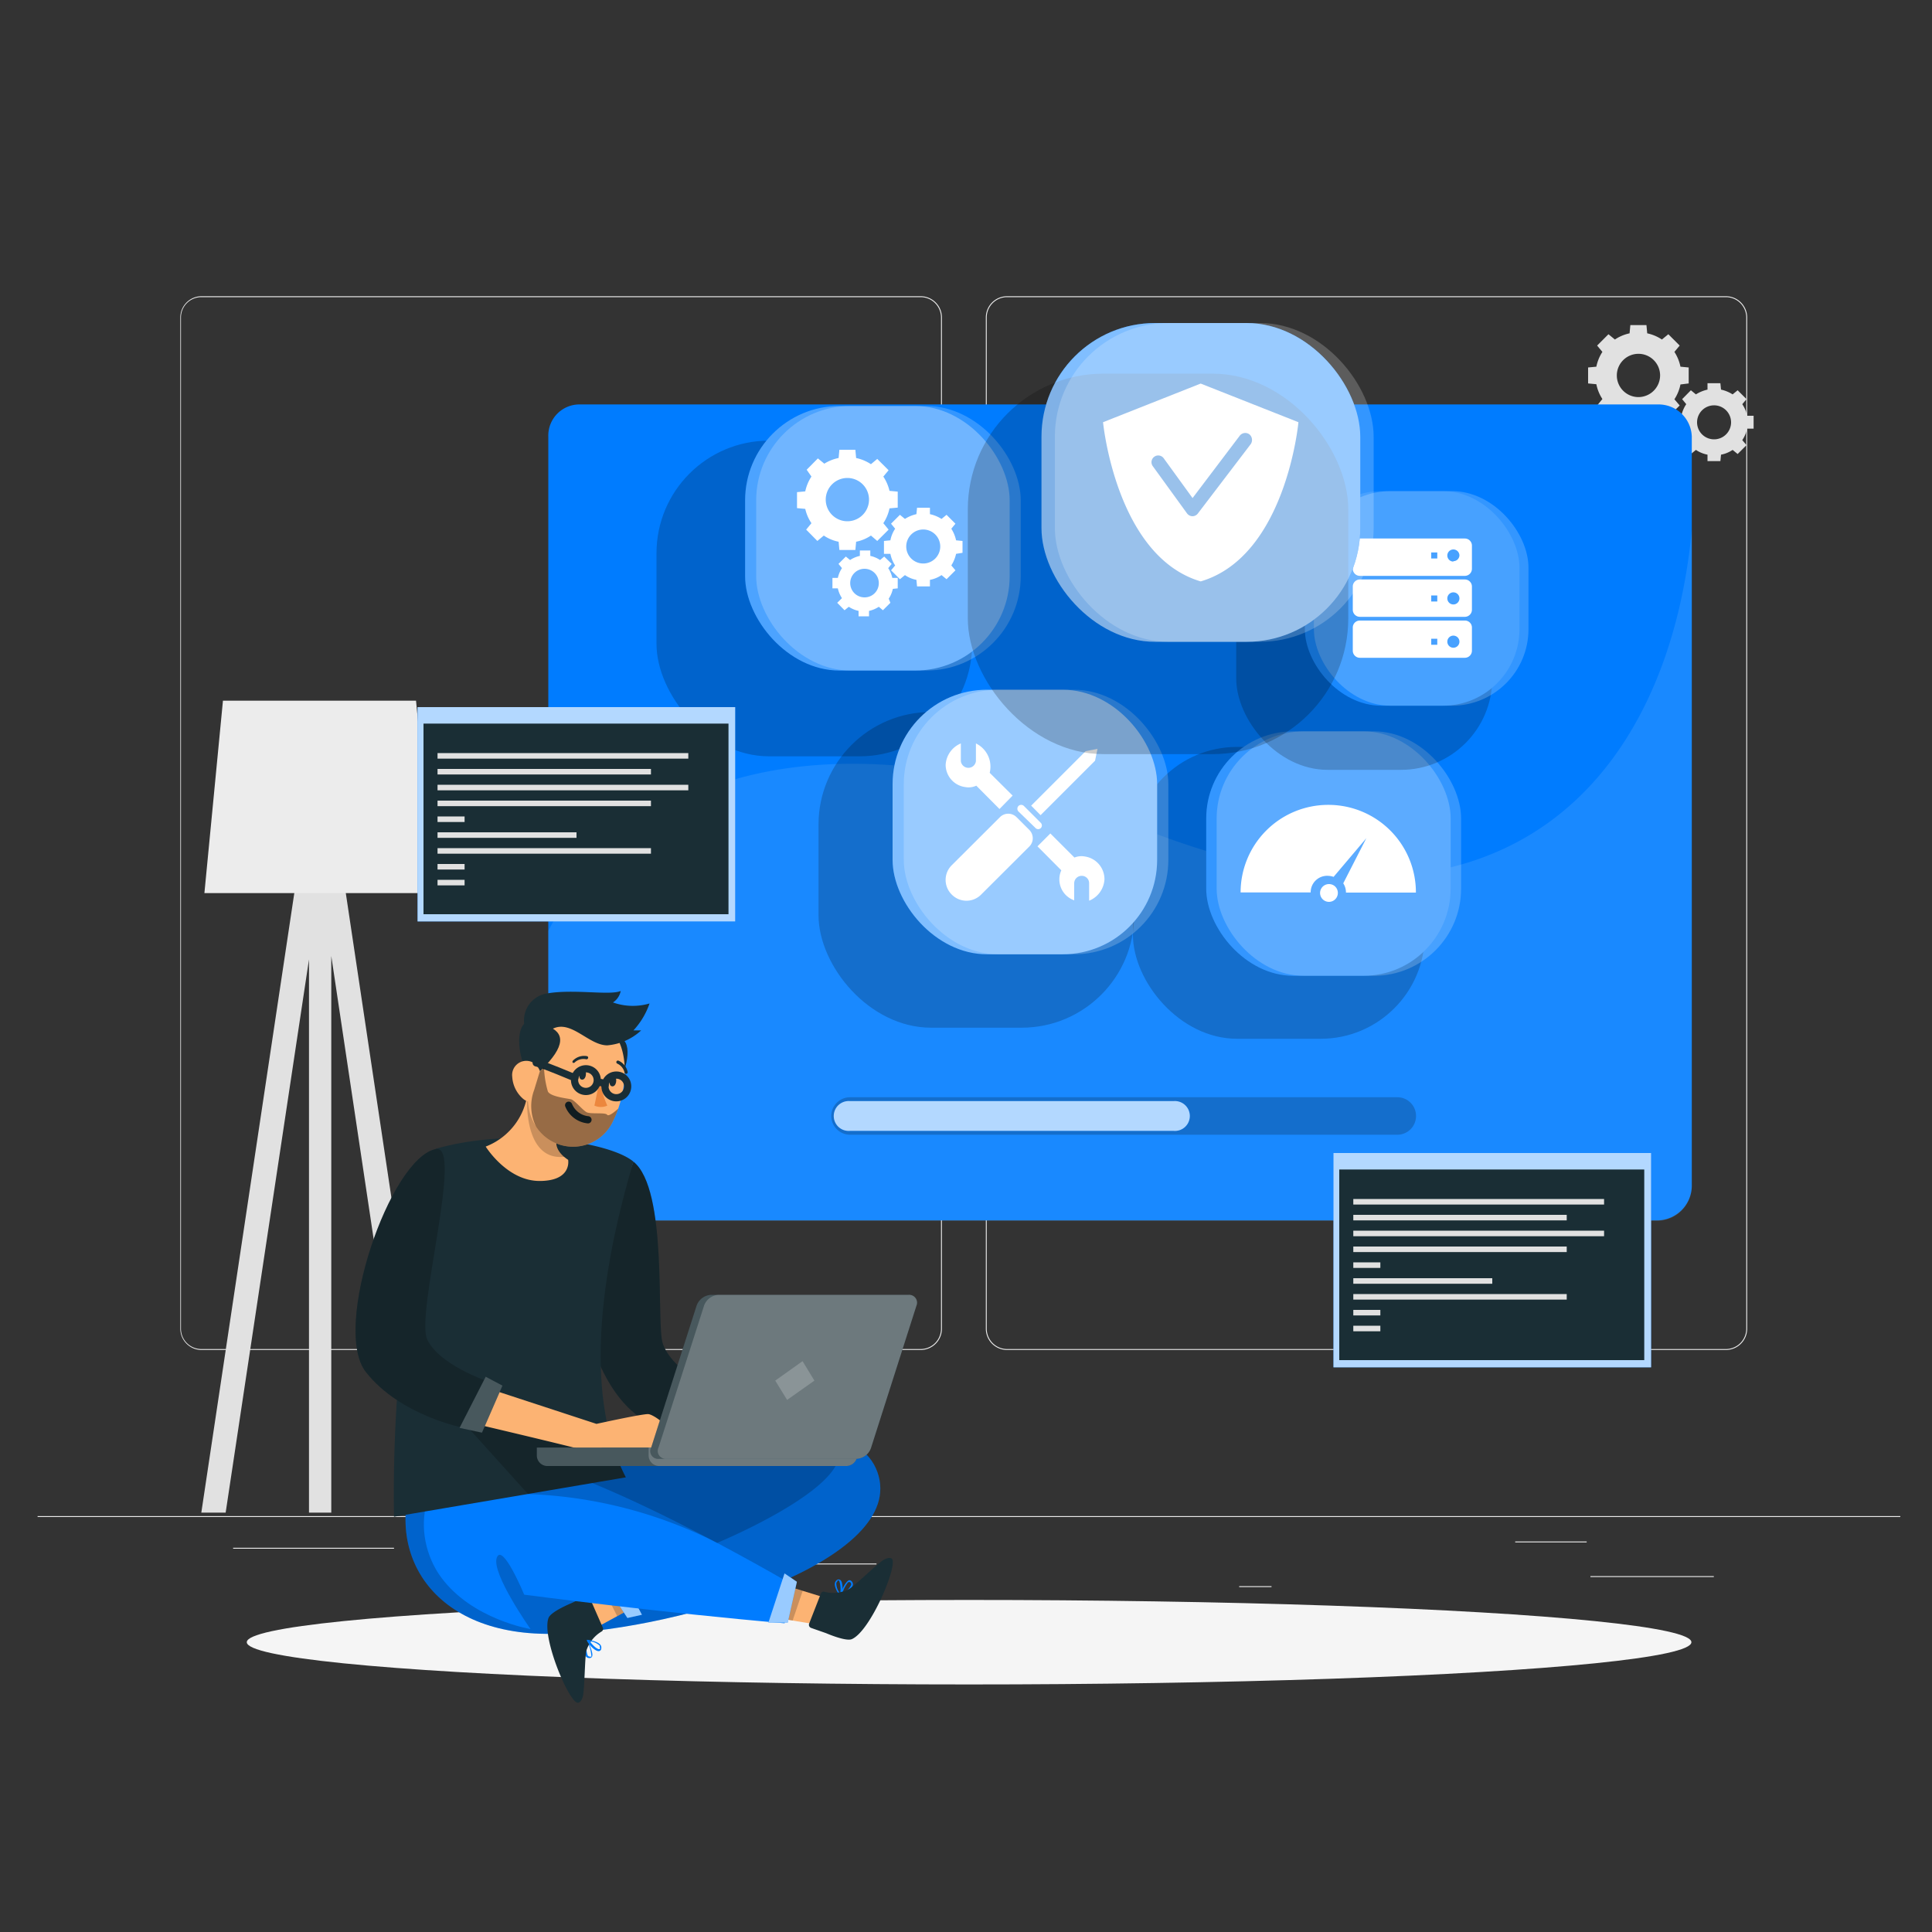 <svg id="Layer_1" data-name="Layer 1" xmlns="http://www.w3.org/2000/svg" viewBox="0 0 150 150"><rect x="0" y="0" width="150" height="150" fill="#333333" stroke="none"/><defs><style>.cls-1{fill:#ececec;}.cls-2{fill:#e1e1e1;}.cls-3{fill:#f5f5f5;}.cls-15,.cls-4{fill:#007cff;}.cls-10,.cls-14,.cls-16,.cls-17,.cls-18,.cls-5,.cls-7{fill:#fff;}.cls-10,.cls-13,.cls-14,.cls-15,.cls-16,.cls-18,.cls-5,.cls-6,.cls-7{isolation:isolate;}.cls-5{opacity:0.1;}.cls-14,.cls-6{opacity:0.2;}.cls-7{opacity:0.7;}.cls-8{fill:#1a2e35;}.cls-9{fill:#fcb373;}.cls-10{opacity:0.6;}.cls-11{fill:#ec873e;}.cls-12{fill:none;stroke:#1a2e35;stroke-linecap:round;stroke-linejoin:round;stroke-width:0.56px;}.cls-13{opacity:0.4;}.cls-16{opacity:0.3;}.cls-18{opacity:0.5;}</style></defs><rect class="cls-1" x="2.92" y="117.71" width="144.62" height="0.07"/><rect class="cls-1" x="123.48" y="122.37" width="9.58" height="0.07"/><rect class="cls-1" x="96.21" y="123.15" width="2.51" height="0.07"/><rect class="cls-1" x="117.64" y="119.68" width="5.55" height="0.07"/><rect class="cls-1" x="18.1" y="120.17" width="12.49" height="0.07"/><rect class="cls-1" x="33.17" y="120.17" width="1.83" height="0.07"/><rect class="cls-1" x="40.95" y="121.39" width="27.1" height="0.07"/><path class="cls-1" d="M71.48,104.81H15.63A1.65,1.65,0,0,1,14,103.16V24.65A1.65,1.65,0,0,1,15.63,23H71.48a1.65,1.65,0,0,1,1.65,1.65v78.51A1.65,1.65,0,0,1,71.48,104.81ZM15.63,23.07a1.58,1.58,0,0,0-1.58,1.58v78.51a1.58,1.58,0,0,0,1.58,1.58H71.48a1.58,1.58,0,0,0,1.58-1.58V24.65a1.58,1.58,0,0,0-1.58-1.58Z"/><path class="cls-1" d="M134,104.81H78.19a1.65,1.65,0,0,1-1.65-1.65V24.65A1.65,1.65,0,0,1,78.19,23H134a1.65,1.65,0,0,1,1.65,1.65v78.51A1.65,1.65,0,0,1,134,104.81ZM78.19,23.07a1.58,1.58,0,0,0-1.58,1.58v78.51a1.58,1.58,0,0,0,1.58,1.58H134a1.58,1.58,0,0,0,1.58-1.58V24.65A1.58,1.58,0,0,0,134,23.07Z"/><path class="cls-2" d="M131.11,29.77V28.53l-.64-.06a3.33,3.33,0,0,0-.47-1.15l.41-.49-.88-.88-.5.41a3.29,3.29,0,0,0-1.14-.48l-.06-.64h-1.25l-.06.64a3.29,3.29,0,0,0-1.14.48l-.5-.41-.88.88.41.49a3.33,3.33,0,0,0-.47,1.15l-.64.06v1.24l.64.06a3.25,3.25,0,0,0,.47,1.15l-.41.5.88.87.5-.41a3.29,3.29,0,0,0,1.14.48l.06.64h1.25l.06-.64a3.29,3.29,0,0,0,1.14-.48l.5.41.88-.87L130,31a3.25,3.25,0,0,0,.47-1.15Zm-3.9,1.06a1.68,1.68,0,1,1,1.68-1.68A1.69,1.69,0,0,1,127.21,30.83Z"/><path class="cls-2" d="M136.15,33.28v-1l-.5,0a2.57,2.57,0,0,0-.38-.9l.33-.39-.69-.69-.39.32a2.76,2.76,0,0,0-.9-.37l-.05-.5h-1l0,.5a2.85,2.85,0,0,0-.9.37l-.39-.32-.68.69.32.39a2.57,2.57,0,0,0-.38.9l-.5,0v1l.5,0a2.61,2.61,0,0,0,.38.89l-.32.39.68.69.39-.32a2.45,2.45,0,0,0,.9.37l0,.5h1l.05-.5a2.38,2.38,0,0,0,.9-.37l.39.32.69-.69-.33-.39a2.61,2.61,0,0,0,.38-.89Zm-3.06.83a1.32,1.32,0,1,1,1.31-1.32A1.32,1.32,0,0,1,133.09,34.11Z"/><path class="cls-2" d="M131.11,36v-.82l-.42,0a2.06,2.06,0,0,0-.31-.75l.27-.33-.58-.58-.33.27a2.38,2.38,0,0,0-.75-.31l0-.42h-.82l0,.42a2.38,2.38,0,0,0-.75.31l-.33-.27-.58.58.27.33a2.25,2.25,0,0,0-.31.75l-.42,0V36l.42,0a2.22,2.22,0,0,0,.31.76l-.27.32.58.58.33-.27a2,2,0,0,0,.75.31l0,.43H129l0-.43a2,2,0,0,0,.75-.31l.33.27.58-.58-.27-.32a2,2,0,0,0,.31-.76Zm-2.57.7a1.11,1.11,0,1,1,1.11-1.11A1.11,1.11,0,0,1,128.54,36.74Z"/><polygon class="cls-2" points="17.52 117.44 23.99 74.49 23.99 117.44 25.72 117.44 25.72 74.22 32.19 117.44 34.05 117.44 25.95 63.34 25.72 63.38 25.72 61.62 23.99 61.62 23.99 63.37 23.75 63.34 15.63 117.44 17.52 117.44"/><polygon class="cls-1" points="33.75 69.34 15.87 69.34 17.31 54.4 32.3 54.4 33.75 69.34"/><ellipse id="_Path_" data-name="&lt;Path&gt;" class="cls-3" cx="75.24" cy="127.5" rx="56.08" ry="3.28"/><path class="cls-4" d="M131.35,33.89V92.1a2.71,2.71,0,0,1-2.61,2.65H45a2.56,2.56,0,0,1-2.43-2.65V33.89A2.42,2.42,0,0,1,45,31.4h83.76A2.58,2.58,0,0,1,131.35,33.89Z"/><path class="cls-5" d="M131.35,41.14v51a2.71,2.71,0,0,1-2.61,2.65H45a2.56,2.56,0,0,1-2.43-2.65V72.27c7.37-14.16,24.94-16.47,45.51-8.18C117.18,75.82,129.59,59.89,131.35,41.14Z"/><path class="cls-6" d="M108.48,88.1H66a1.46,1.46,0,0,1-1.46-1.45h0A1.46,1.46,0,0,1,66,85.19h42.49a1.45,1.45,0,0,1,1.45,1.46h0A1.45,1.45,0,0,1,108.48,88.1Z"/><path class="cls-4" d="M66,87.8a1.16,1.16,0,1,1,0-2.31H91.11a1.16,1.16,0,1,1,0,2.31Z"/><path class="cls-7" d="M66,87.8a1.16,1.16,0,1,1,0-2.31H91.11a1.16,1.16,0,1,1,0,2.31Z"/><g id="_Group_" data-name="&lt;Group&gt;"><path class="cls-8" d="M49.18,90.19c2.7,2.17,1.76,12.51,2.27,14.1s2.67,2.9,2.67,2.9l-3,3.54s-2.53-.44-4.45-4.56S49.18,90.19,49.18,90.19Z"/><path class="cls-6" d="M49.18,90.19c2.7,2.17,1.76,12.51,2.27,14.1s2.67,2.9,2.67,2.9l-3,3.54s-2.53-.44-4.45-4.56S49.18,90.19,49.18,90.19Z"/><path class="cls-4" d="M46.32,112.9s19.37-5.41,21.8,1.39S53,126.51,43.24,126.84s-13.71-6.49-10.84-13Z"/><path class="cls-6" d="M46.32,112.9s19.37-5.41,21.8,1.39S53,126.51,43.24,126.84s-13.71-6.49-10.84-13Z"/><path class="cls-4" d="M65.31,123.9h-.08a.07.07,0,0,1,0-.06c0-.11.35-1,.68-1.15a.22.22,0,0,1,.19.06.35.35,0,0,1,.12.31.87.87,0,0,1-.31.44A2.92,2.92,0,0,1,65.31,123.9Zm.08-.18a1.36,1.36,0,0,0,.69-.67.2.2,0,0,0-.08-.21.08.08,0,0,0-.08,0l-.07,0A2.65,2.65,0,0,0,65.39,123.72Z"/><path class="cls-4" d="M65.29,123.91a0,0,0,0,1-.06,0s-.48-.59-.41-1a.4.4,0,0,1,.16-.24.23.23,0,0,1,.26,0c.23.16.2.92.09,1.21v0ZM65,122.8a.19.19,0,0,0-.07.14,1.26,1.26,0,0,0,.3.78c.07-.33,0-.86-.09-1a.1.1,0,0,0-.11,0l0,0Z"/><path class="cls-4" d="M45.56,127.34a.12.12,0,0,1,0,0,.06.06,0,0,1,.06,0c0,.1.5,1,.34,1.29a.22.22,0,0,1-.18.1.33.33,0,0,1-.3-.14.81.81,0,0,1-.1-.53A3.45,3.45,0,0,1,45.56,127.34Zm.07.19a1.38,1.38,0,0,0,0,1,.22.22,0,0,0,.21.09.07.07,0,0,0,.07,0,.11.11,0,0,0,0-.08A2.73,2.73,0,0,0,45.63,127.53Z"/><polygon class="cls-9" points="50.25 120.8 46.83 123.31 45.18 124.52 46.25 126.39 47.92 125.48 52.01 123.25 50.25 120.8"/><path class="cls-8" d="M46.79,126.34l-1-2.28a.24.24,0,0,0-.33-.12l-1.12.54s-1.55.63-1.75,1.13c-.57,1.48,1.59,6.59,2.27,6.59.24,0,.39-.39.42-.63.11-.77.13-2.72.23-3.36a2.69,2.69,0,0,1,1.23-1.56A.25.25,0,0,0,46.79,126.34Z"/><path class="cls-4" d="M45.56,127.32a.07.07,0,0,1,.06,0s.76.07,1,.39a.35.35,0,0,1,.06.28.2.2,0,0,1-.17.2c-.28.05-.8-.5-.93-.78v0S45.56,127.33,45.56,127.32Zm1,.6a.25.25,0,0,0,0-.15,1.29,1.29,0,0,0-.76-.34c.18.28.57.64.74.61,0,0,.05,0,.06-.1v0Z"/><polygon class="cls-6" points="50.25 120.8 46.83 123.31 47.92 125.48 52.01 123.25 50.25 120.8"/><polygon class="cls-4" points="48.71 125.62 49.84 125.37 47.96 121.8 46.92 122.86 48.71 125.62"/><polygon class="cls-10" points="48.71 125.62 49.84 125.37 47.96 121.8 46.92 122.86 48.71 125.62"/><polygon class="cls-9" points="57.35 125.13 61.54 125.82 63.55 126.15 64.14 124.07 62.32 123.51 57.87 122.16 57.35 125.13"/><path class="cls-8" d="M63.73,123.73l-.91,2.33a.26.26,0,0,0,.15.33l1.17.41s1.54.67,2,.46c1.45-.63,3.59-5.74,3.11-6.23-.17-.17-.54,0-.74.14-.63.46-2,1.81-2.56,2.19a2.69,2.69,0,0,1-2,.21A.25.25,0,0,0,63.73,123.73Z"/><polygon class="cls-6" points="57.35 125.13 61.54 125.82 62.32 123.51 57.87 122.16 57.35 125.13"/><path class="cls-4" d="M61.6,123.08s-17.44-10.29-23.34-10-6.41,6.14-4,9.4,6.93,4,6.93,4-3.06-4.33-2.62-5.54,2.13,2.87,2.13,2.87,10.8,1.42,20.22,2.22Z"/><polygon class="cls-4" points="61.87 122.81 60.91 122.16 59.66 125.98 61.16 125.98 61.87 122.81"/><polygon class="cls-10" points="61.87 122.81 60.91 122.16 59.66 125.98 61.16 125.98 61.87 122.81"/><path class="cls-8" d="M48.59,114.7c-3.15-6.07-2.15-15.31.59-24.51-1.9-1.59-9.52-2.67-15.34-1a111.65,111.65,0,0,0-3.25,28.57Z"/><path class="cls-9" d="M41.89,91.69c-2.53,0-4.18-2.67-4.18-2.67A5.14,5.14,0,0,0,41,84.35l1.29,1.25,1.82,1.79c-1.52,1.07-.8,2-.32,2.42a3.59,3.59,0,0,0,.32.24S44.43,91.69,41.89,91.69Z"/><path class="cls-6" d="M43.83,89.81c-3.11.35-2.9-4.31-2.9-4.31a7.82,7.82,0,0,1,1.4.1l1.82,1.79C42.63,88.46,43.35,89.39,43.83,89.81Z"/><path class="cls-8" d="M46.26,80.85c-1.18.49-.95,1.78,1,4.12,1.2-1,1.85-3.4,1.22-4.15S47.29,80.43,46.26,80.85Z"/><path class="cls-9" d="M48,86.07h0a7.06,7.06,0,0,1-.38.92,3.42,3.42,0,0,1-6,.48l0,0c-1-1.58-.61-3-.2-5.6a3.44,3.44,0,0,1,.6-1.5,3.52,3.52,0,0,1,4.9-.87C48.87,80.84,48.75,83.89,48,86.07Z"/><path class="cls-8" d="M45,83.39c-.05.21,0,.4.16.43s.28-.11.32-.32,0-.39-.15-.42S45.08,83.19,45,83.39Z"/><path class="cls-8" d="M47.35,83.92c-.05.2,0,.39.16.42s.28-.11.32-.31,0-.4-.16-.43S47.39,83.71,47.35,83.92Z"/><path class="cls-11" d="M46.57,83.84a7.63,7.63,0,0,0,.58,2,1.23,1.23,0,0,1-1,0Z"/><path class="cls-8" d="M44.55,82.52l-.07,0a.12.12,0,0,1,0-.17A1.21,1.21,0,0,1,45.58,82a.12.12,0,0,1,.08.15h0a.13.13,0,0,1-.15.09h0a1,1,0,0,0-.86.22A.13.13,0,0,1,44.55,82.52Z"/><path class="cls-8" d="M48.58,83.37a.14.14,0,0,1-.09-.09,1,1,0,0,0-.56-.7.12.12,0,1,1,.09-.23,1.23,1.23,0,0,1,.71.87.13.13,0,0,1-.09.15h-.06Z"/><path class="cls-8" d="M42.92,79.86c1.09.66.66,1.9-1.65,3.9-1-1.22-1.29-3.65-.54-4.3S42,79.27,42.92,79.86Z"/><path class="cls-9" d="M39.77,83.6a2.44,2.44,0,0,0,.82,1.69c.64.57,1.34.08,1.47-.73s-.08-1.89-.88-2.15A1.1,1.1,0,0,0,39.77,83.6Z"/><path class="cls-12" d="M44.15,85.81a1.82,1.82,0,0,0,1.5,1.13"/><path class="cls-12" d="M46.37,83.86a.88.88,0,1,1-.88-.88A.88.88,0,0,1,46.37,83.86Z"/><path class="cls-12" d="M48.73,84.35a.88.88,0,1,1-.88-.88A.87.87,0,0,1,48.73,84.35Z"/><path class="cls-12" d="M46.37,84.1a.46.46,0,0,1,.61.16"/><path class="cls-12" d="M44.63,83.68s-2.51-1.06-3-1.16"/><path class="cls-8" d="M40.7,79.5a2.12,2.12,0,0,1,1.83-2.38c2.08-.34,4.81.18,5.66-.18a1.36,1.36,0,0,1-.6.89,4.62,4.62,0,0,0,2.84.08A5.87,5.87,0,0,1,49.18,80h.6a4.4,4.4,0,0,1-2.63,1.16c-1.44,0-2.8-2-4.23-1.29A1.79,1.79,0,0,1,40.7,79.5Z"/><path class="cls-13" d="M48,86.07h0a7.06,7.06,0,0,1-.38.92,3.42,3.42,0,0,1-6,.48l0,0a3.56,3.56,0,0,1-.15-2.84l.44-1.44.33-.32a7.3,7.3,0,0,0,.3,1.88c.23.41,1.53.53,1.8.6s.89.83,1.2,1,1.46,0,1.6.2S48,86.07,48,86.07Z"/><path class="cls-6" d="M35,109.35,41,116a35.17,35.17,0,0,1,14.68,3.79s8.64-3.57,9.43-6.53S47,112.39,47,112.39Z"/><path class="cls-9" d="M36.69,107.4l9.62,3.15s3.44-.76,4-.76,3,1.93,1.65,2.6a12.35,12.35,0,0,1-5.41.54c-.4-.22-11.06-2.71-11.06-2.71Z"/><path class="cls-8" d="M33.84,89.21c2.18-.42-1.6,12.84-.67,14.79s4.54,3.19,4.54,3.19L36,110.86s-4.91-.93-7.59-4.33S30.29,89.9,33.84,89.21Z"/><path class="cls-6" d="M33.84,89.21c2.18-.42-1.6,12.84-.67,14.79s4.54,3.19,4.54,3.19L36,110.86s-4.91-.93-7.59-4.33S30.29,89.9,33.84,89.21Z"/><polygon class="cls-8" points="37.71 106.89 35.68 110.86 37.42 111.23 39.01 107.58 37.71 106.89"/><polygon class="cls-14" points="37.71 106.89 35.68 110.86 37.42 111.23 39.01 107.58 37.71 106.89"/><path class="cls-8" d="M41.68,112.39V113a.82.82,0,0,0,.79.82H65.72a.87.87,0,0,0,.84-.82v-.63Z"/><path class="cls-14" d="M41.68,112.39V113a.82.82,0,0,0,.79.82H65.72a.87.87,0,0,0,.84-.82v-.63Z"/><path class="cls-14" d="M50.36,112.39V113a.82.82,0,0,0,.79.82H65.72a.87.87,0,0,0,.84-.82v-.63Z"/><path class="cls-8" d="M51.15,113.26H66.51a1.24,1.24,0,0,0,1.11-.83l3.53-11.05a.61.61,0,0,0-.59-.85H55.2a1.27,1.27,0,0,0-1.12.85l-3.52,11A.6.6,0,0,0,51.15,113.26Z"/><path class="cls-14" d="M51.15,113.26H66.51a1.24,1.24,0,0,0,1.11-.83l3.53-11.05a.61.61,0,0,0-.59-.85H55.2a1.27,1.27,0,0,0-1.12.85l-3.52,11A.6.6,0,0,0,51.15,113.26Z"/><path class="cls-14" d="M51.72,113.26H66.51a1.24,1.24,0,0,0,1.11-.83l3.53-11.05a.61.61,0,0,0-.59-.85H55.77a1.27,1.27,0,0,0-1.11.85l-3.53,11A.61.61,0,0,0,51.72,113.26Z"/><polygon class="cls-14" points="62.31 105.68 60.19 107.19 61.11 108.69 63.23 107.19 62.31 105.68"/></g><rect class="cls-6" x="50.97" y="34.21" width="24.51" height="24.51" rx="8.74"/><rect class="cls-15" x="57.85" y="31.52" width="20.54" height="20.54" rx="7.33"/><rect class="cls-16" x="57.85" y="31.52" width="20.54" height="20.54" rx="7.33"/><path class="cls-17" d="M69.7,39.41V38.17l-.64-.06A3.34,3.34,0,0,0,68.58,37l.41-.49-.88-.88-.49.41a3.34,3.34,0,0,0-1.15-.48l-.06-.64H65.17l-.06.64A3.26,3.26,0,0,0,64,36l-.5-.41-.87.88L63,37a3.34,3.34,0,0,0-.48,1.15l-.64.06v1.24l.64.06A3.26,3.26,0,0,0,63,40.62l-.41.5.87.88.5-.42a3.09,3.09,0,0,0,1.15.48l.06.64h1.24l.06-.64a3.16,3.16,0,0,0,1.15-.48l.49.42.88-.88-.41-.5a3.26,3.26,0,0,0,.48-1.15Zm-3.91,1.06a1.68,1.68,0,1,1,1.68-1.68A1.68,1.68,0,0,1,65.79,40.47Z"/><path class="cls-17" d="M74.73,42.92V42l-.5-.05a2.76,2.76,0,0,0-.37-.9l.32-.39-.69-.69-.39.32a2.76,2.76,0,0,0-.9-.37l0-.5h-1l-.05.5a2.71,2.71,0,0,0-.89.37l-.39-.32-.69.69.32.39a2.38,2.38,0,0,0-.37.9l-.5.05v1l.5,0a2.45,2.45,0,0,0,.37.9l-.32.38.69.69.39-.32a2.34,2.34,0,0,0,.89.37l.05.51h1l0-.51a2.38,2.38,0,0,0,.9-.37l.39.32.69-.69-.32-.38a2.85,2.85,0,0,0,.37-.9Zm-3.06.83A1.32,1.32,0,1,1,73,42.43,1.32,1.32,0,0,1,71.67,43.75Z"/><path class="cls-17" d="M69.7,45.68v-.81l-.42,0a2.23,2.23,0,0,0-.32-.76l.27-.33-.58-.57-.32.27a2.23,2.23,0,0,0-.76-.32l0-.42h-.81l0,.42a2.23,2.23,0,0,0-.76.32l-.33-.27-.57.57.27.33a2.23,2.23,0,0,0-.32.76l-.42,0v.81l.42,0a2.23,2.23,0,0,0,.32.76L65,46.8l.57.58.33-.27a2.23,2.23,0,0,0,.76.32l0,.42h.81l0-.42a2.23,2.23,0,0,0,.76-.32l.32.27.58-.58L69,46.48a2.23,2.23,0,0,0,.32-.76Zm-2.58.7a1.11,1.11,0,1,1,1.11-1.11A1.1,1.1,0,0,1,67.12,46.38Z"/><rect class="cls-14" x="58.71" y="31.52" width="20.54" height="20.54" rx="7.33"/><rect class="cls-6" x="87.96" y="57.99" width="22.66" height="22.66" rx="8.08"/><rect class="cls-15" x="93.65" y="56.78" width="18.98" height="18.98" rx="6.77"/><rect class="cls-14" x="93.65" y="56.78" width="18.98" height="18.98" rx="6.77"/><path class="cls-17" d="M103.87,69.32a.69.69,0,1,1-.68-.68A.68.68,0,0,1,103.87,69.32Z"/><path class="cls-17" d="M103.13,62.49a6.8,6.8,0,0,0-6.81,6.8h5.44A1.28,1.28,0,0,1,103.13,68a1.42,1.42,0,0,1,.41.08l2.54-3-1.79,3.5a1.3,1.3,0,0,1,.21.72h5.43A6.79,6.79,0,0,0,103.13,62.49Z"/><rect class="cls-14" x="94.46" y="56.78" width="18.98" height="18.98" rx="6.77"/><rect class="cls-6" x="95.98" y="39.89" width="19.88" height="19.88" rx="7.09"/><rect class="cls-15" x="101.31" y="38.13" width="16.66" height="16.66" rx="5.94"/><rect class="cls-5" x="101.31" y="38.13" width="16.66" height="16.66" rx="5.94"/><path class="cls-17" d="M114.28,42.36a.55.55,0,0,0-.54-.55h-8.16a.55.55,0,0,0-.55.55v1.8a.55.55,0,0,0,.55.55h8.16a.55.55,0,0,0,.54-.55Zm-2.69,1h-.47v-.47h.47Zm1.25.24a.47.47,0,1,1,.47-.47A.47.47,0,0,1,112.84,43.57Z"/><path class="cls-17" d="M114.28,45.54a.55.55,0,0,0-.54-.55h-8.16a.55.55,0,0,0-.55.55v1.8a.55.55,0,0,0,.55.55h8.16a.55.55,0,0,0,.54-.55Zm-2.69,1.16h-.47v-.47h.47Zm1.25.23a.47.47,0,1,1,.47-.47A.47.47,0,0,1,112.84,46.93Z"/><path class="cls-17" d="M114.28,48.72a.54.54,0,0,0-.54-.54h-8.16a.54.54,0,0,0-.55.54v1.8a.55.55,0,0,0,.55.55h8.16a.55.55,0,0,0,.54-.55Zm-2.69,1.34h-.47v-.47h.47Zm1.25.23a.47.47,0,1,1,.47-.47A.47.47,0,0,1,112.84,50.29Z"/><rect class="cls-14" x="102.01" y="38.13" width="16.66" height="16.66" rx="5.94"/><rect class="cls-6" x="63.55" y="55.28" width="24.51" height="24.51" rx="8.74"/><rect class="cls-15" x="69.3" y="53.55" width="20.54" height="20.54" rx="7.33"/><rect class="cls-18" x="69.3" y="53.55" width="20.54" height="20.54" rx="7.33"/><path class="cls-17" d="M73.89,69.45h0a1.6,1.6,0,0,1,0-2.27l3.75-3.74a.91.91,0,0,1,1.28,0l1,1a.91.91,0,0,1,0,1.28l-3.75,3.74A1.6,1.6,0,0,1,73.89,69.45Z"/><polygon class="cls-17" points="80.79 63.29 80.06 62.55 84.29 58.32 85.21 58.14 85.02 59.06 80.79 63.29"/><path class="cls-17" d="M80.38,64.27,79.07,63a.31.31,0,0,1,0-.42h0a.3.3,0,0,1,.43,0l1.3,1.3a.29.29,0,0,1,0,.42h0A.29.29,0,0,1,80.38,64.27Z"/><path class="cls-17" d="M78.62,61.77,76.84,60a2,2,0,0,0-1.07-2.28l0,1.38a.59.59,0,0,1-1.17,0V57.72a1.91,1.91,0,0,0-1.18,1.67,1.75,1.75,0,0,0,1.54,1.72A1.42,1.42,0,0,0,75.8,61l1.8,1.81Z"/><path class="cls-17" d="M84.56,68.56v1.37a1.9,1.9,0,0,0,1.19-1.66,1.78,1.78,0,0,0-1.51-1.77,1.44,1.44,0,0,0-.82.08l-1.87-1.87-1,1,1.85,1.86a1.72,1.72,0,0,0,1,2.33V68.56A.58.58,0,0,1,84,68,.57.57,0,0,1,84.56,68.56Z"/><rect class="cls-14" x="70.17" y="53.55" width="20.54" height="20.54" rx="7.33"/><rect class="cls-15" x="80.85" y="25.08" width="24.75" height="24.75" rx="8.83" transform="translate(186.46 74.91) rotate(180)"/><rect class="cls-6" x="75.14" y="29.01" width="29.54" height="29.54" rx="10.54"/><rect class="cls-18" x="80.85" y="25.08" width="24.75" height="24.75" rx="8.83" transform="translate(186.46 74.91) rotate(180)"/><path class="cls-17" d="M93.22,29.78l-7.58,3s1,10.41,7.58,12.36c6.63-1.95,7.59-12.36,7.59-12.36ZM93,39.87a.53.53,0,0,1-.42.21h0a.54.54,0,0,1-.42-.22l-2.66-3.67a.52.52,0,0,1,.85-.61l2.24,3.09,3.67-4.85a.54.54,0,0,1,.74-.1.57.57,0,0,1,.1.77Z"/><rect class="cls-14" x="81.9" y="25.08" width="24.75" height="24.75" rx="8.83" transform="translate(188.55 74.91) rotate(180)"/><rect class="cls-4" x="103.53" y="89.52" width="24.66" height="16.64"/><rect class="cls-7" x="103.53" y="89.52" width="24.66" height="16.64"/><rect class="cls-8" x="103.98" y="90.8" width="23.68" height="14.8"/><rect class="cls-2" x="105.07" y="93.09" width="19.47" height="0.43"/><rect class="cls-2" x="105.07" y="94.32" width="16.57" height="0.43"/><rect class="cls-2" x="105.07" y="95.55" width="19.47" height="0.43"/><rect class="cls-2" x="105.07" y="96.78" width="16.57" height="0.43"/><rect class="cls-2" x="105.07" y="98.01" width="2.1" height="0.43"/><rect class="cls-2" x="105.07" y="99.24" width="10.79" height="0.43"/><rect class="cls-2" x="105.07" y="100.47" width="16.57" height="0.43"/><rect class="cls-2" x="105.07" y="101.7" width="2.1" height="0.43"/><rect class="cls-2" x="105.07" y="102.93" width="2.1" height="0.43"/><rect class="cls-4" x="32.42" y="54.9" width="24.66" height="16.64"/><rect class="cls-7" x="32.42" y="54.9" width="24.66" height="16.64"/><rect class="cls-8" x="32.88" y="56.18" width="23.68" height="14.8"/><rect class="cls-2" x="33.97" y="58.47" width="19.47" height="0.43"/><rect class="cls-2" x="33.97" y="59.7" width="16.57" height="0.43"/><rect class="cls-2" x="33.97" y="60.93" width="19.47" height="0.43"/><rect class="cls-2" x="33.97" y="62.16" width="16.57" height="0.43"/><rect class="cls-2" x="33.97" y="63.39" width="2.1" height="0.43"/><rect class="cls-2" x="33.97" y="64.62" width="10.79" height="0.43"/><rect class="cls-2" x="33.97" y="65.85" width="16.57" height="0.43"/><rect class="cls-2" x="33.97" y="67.08" width="2.1" height="0.43"/><rect class="cls-2" x="33.97" y="68.31" width="2.1" height="0.43"/></svg>